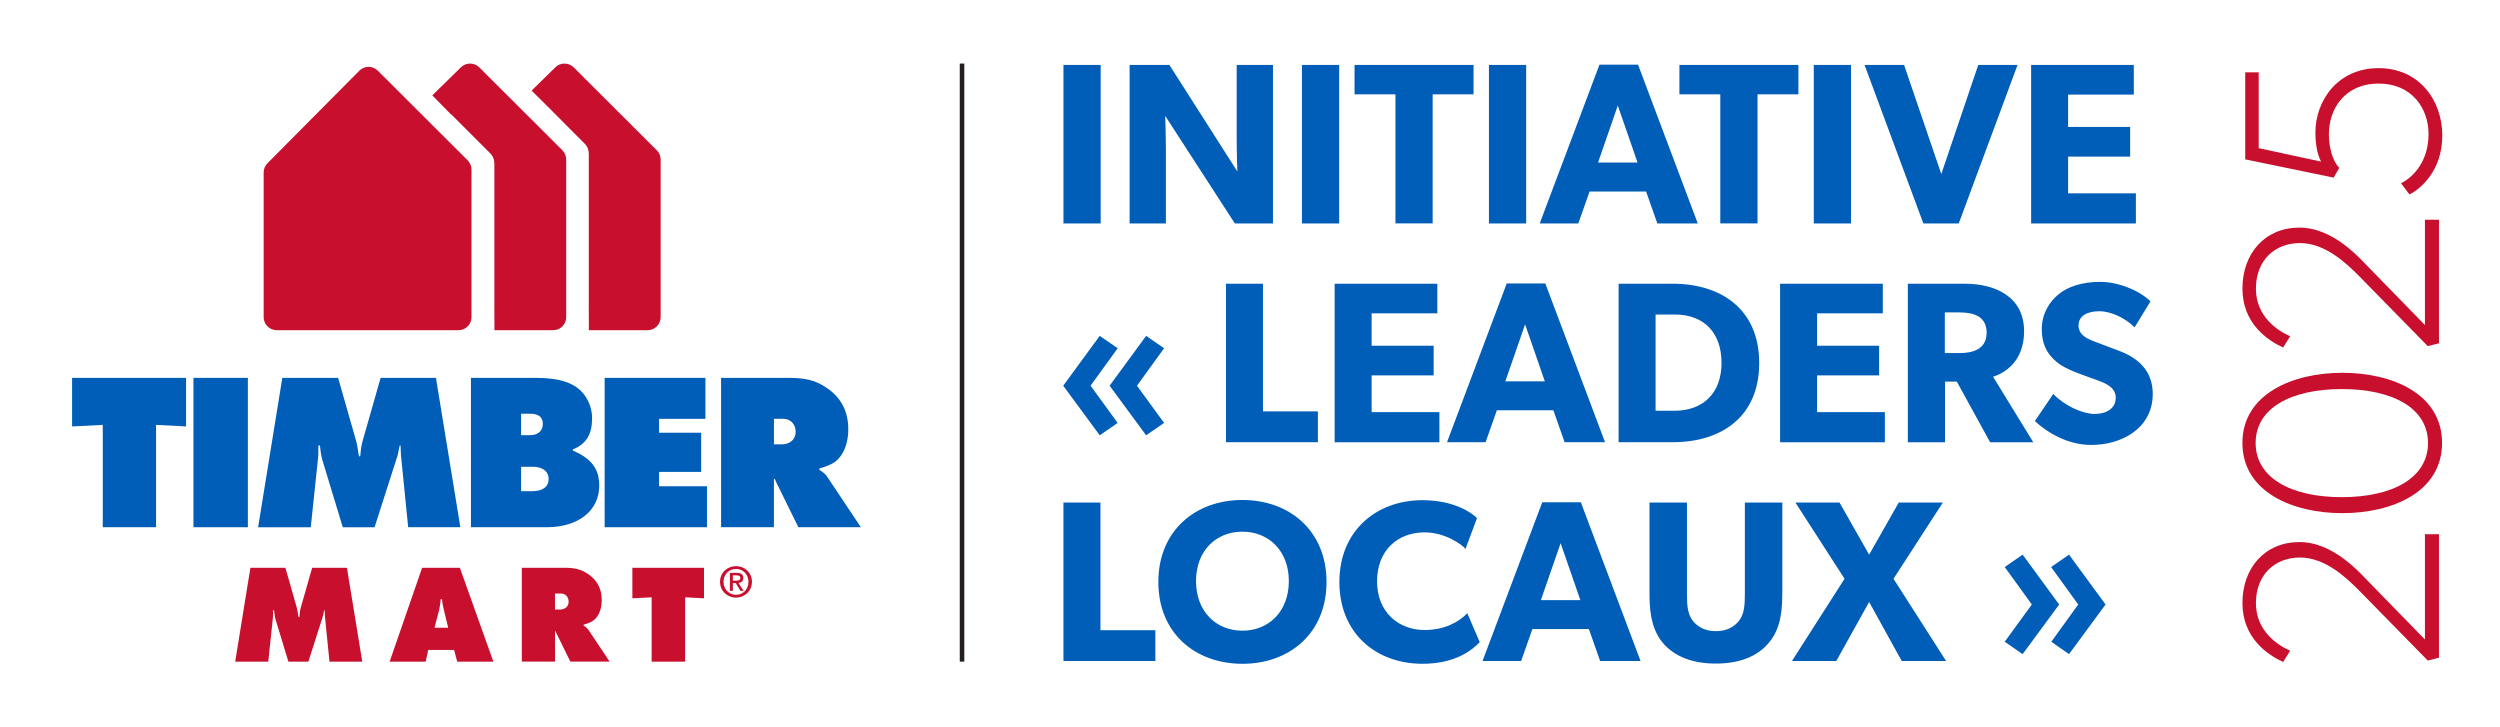 <?xml version="1.0" encoding="UTF-8"?> <svg xmlns="http://www.w3.org/2000/svg" xmlns:i="http://ns.adobe.com/AdobeIllustrator/10.0/" id="Layer_1" version="1.1" viewBox="0 0 1100 320"><defs><style> .st0 { fill: #231f20; } .st1 { fill: #005eb8; } .st2 { fill: #c8102e; } </style></defs><g><path class="st2" d="M201.74,145.28h-79.98c-3.17,0-5.75-2.56-5.75-5.73v-63.68c0-1.51.61-2.96,1.67-4.04l40.43-40.72c1.07-1.08,2.52-1.69,4.05-1.7h.01c1.52,0,2.98.61,4.05,1.68l39.56,39.47c1.08,1.09,1.68,2.54,1.68,4.07v64.93c0,3.17-2.57,5.73-5.73,5.73"></path><polygon class="st1" points="31.72 166.26 31.72 187.64 45.22 186.95 45.22 231.98 68.67 231.98 68.67 186.95 81.87 187.64 81.87 166.26 31.72 166.26"></polygon><rect class="st1" x="85.12" y="166.26" width="23.94" height="65.72"></rect><path class="st1" d="M124.24,166.26h24.53l7.69,26.9c.59,1.87.89,3.65,1.47,7.59h.59c.3-3.55.49-5.03,1.28-7.59l7.68-26.9h24.34l10.74,65.72h-22.96l-2.95-29.46c-.3-2.36-.3-3.64-.4-6.5h-.39c-.69,3.45-.89,4.53-1.29,5.52l-9.75,30.45h-13.99l-8.77-28.87c-.59-1.77-.89-3.35-1.28-7.09h-.69c0,3.15,0,4.04-.1,5.12l-3.25,30.84h-23.16l10.64-65.72Z"></path><path class="st1" d="M235.89,166.26c10.54,0,17.34,2.36,21.08,7.29,2.27,2.96,3.55,6.7,3.55,10.34,0,7.29-2.47,11.33-8.47,13.89v.49c8.17,3.45,11.62,8.08,11.62,15.37,0,11.04-9.16,18.33-23.05,18.33h-33.41v-65.72h28.68ZM233.13,191.48c3.55,0,5.71-1.87,5.71-4.92s-1.77-4.53-5.81-4.53h-3.75v9.46h3.84ZM234.12,216.12c4.72,0,7.29-1.97,7.29-5.42,0-3.25-2.66-5.32-6.9-5.32h-5.22v10.74h4.83Z"></path><polygon class="st1" points="266.04 166.26 310.39 166.26 310.39 184.29 289.99 184.29 289.99 190.4 308.51 190.4 308.51 207.64 289.99 207.64 289.99 213.95 311.07 213.95 311.07 231.98 266.04 231.98 266.04 166.26"></polygon><path class="st1" d="M317.28,166.26h29.66c7.09,0,11.43.98,15.76,3.74,7.1,4.33,10.55,10.64,10.55,18.92,0,5.12-1.48,9.75-4.14,12.71-1.67,1.97-4.04,3.15-8.57,4.53v.59c1.87,1.18,2.65,1.87,3.45,3.05l14.78,22.17h-27.49l-9.46-19.21c-.49-.99-.59-1.18-.89-2.07l-.4.2v21.09h-23.25v-65.72ZM343.79,195.52c3.84,0,6.3-2.17,6.3-5.52s-2.27-5.72-5.42-5.72h-4.13v11.23h3.25Z"></path><path class="st2" d="M322.45,255.48h1.46c.97,0,1.81-.1,1.81-1.24,0-.96-.94-1.1-1.7-1.1h-1.57v2.34ZM322.45,256.55v3.42h-1.29v-7.91h2.98c1.93,0,2.91.67,2.91,2.28,0,1.42-.89,2.02-2.11,2.18l2.24,3.45h-1.4l-2.04-3.42h-1.27ZM323.87,250.33c-3.11,0-5.51,2.43-5.51,5.66s2.4,5.72,5.51,5.72,5.45-2.43,5.45-5.72-2.41-5.66-5.45-5.66M323.87,262.94c-3.8,0-7.06-2.85-7.06-6.95s3.26-6.89,7.06-6.89,6.99,2.84,6.99,6.89-3.25,6.95-6.99,6.95"></path><path class="st2" d="M110.16,249.82h15.42l4.83,16.91c.37,1.18.56,2.29.93,4.77h.37c.19-2.23.31-3.16.81-4.77l4.83-16.91h15.3l6.75,41.3h-14.43l-1.86-18.51c-.18-1.48-.18-2.29-.25-4.09h-.24c-.44,2.17-.56,2.85-.81,3.47l-6.13,19.13h-8.79l-5.51-18.14c-.37-1.12-.55-2.11-.8-4.46h-.44c0,1.98,0,2.54-.06,3.22l-2.04,19.38h-14.55l6.69-41.3Z"></path><path class="st2" d="M187.29,291.12h-15.85l14.3-41.3h16.6l14.74,41.3h-15.91l-1.36-5.14h-11.39l-1.12,5.14ZM197.2,276.19l-1.92-7.92c-.56-2.48-.62-2.72-.8-4.64h-.56c-.31,2.54-.43,3.65-.68,4.64l-2.04,7.92h6Z"></path><path class="st2" d="M229.58,249.82h18.64c4.46,0,7.18.62,9.91,2.35,4.46,2.72,6.63,6.69,6.63,11.89,0,3.22-.93,6.13-2.6,7.99-1.06,1.23-2.54,1.98-5.39,2.84v.37c1.18.74,1.67,1.18,2.17,1.92l9.29,13.93h-17.27l-5.94-12.07c-.31-.62-.37-.74-.56-1.3l-.25.12v13.25h-14.61v-41.3ZM246.24,268.21c2.41,0,3.96-1.36,3.96-3.47s-1.42-3.59-3.41-3.59h-2.6v7.06h2.05Z"></path><polygon class="st2" points="278.24 249.82 278.24 263.25 286.72 262.82 286.72 291.12 301.46 291.12 301.46 262.82 309.76 263.25 309.76 249.82 278.24 249.82"></polygon><path class="st2" d="M247.47,66.13l-36.58-36.49c-1.08-1.08-2.54-1.67-4.06-1.67h-.02c-1.52,0-2.98.61-4.06,1.7l-12.54,12.29,8.25,8.41.07-.08,17.31,17.33c1.09,1.08,1.68,2.54,1.68,4.51v61.69h-.01v2.54s.01.5.01.5v.09l.02,4.76v3.57h25.86c3.16,0,5.73-2.56,5.73-5.73v-69.35c0-1.53-.61-2.99-1.68-4.06"></path><path class="st2" d="M289.01,66.13l-36.58-36.49c-1.08-1.08-2.54-1.67-4.05-1.67h-.02c-1.52,0-2.98.61-4.06,1.7l-10.4,10.19,7.08,7.02,1.66,1.66,14.75,14.82c1.08,1.08,1.68,2.54,1.68,4.51v65.95h-.01v2.54s.01.5.01.5v.09h0l.02,4.76v3.57h25.86c3.16,0,5.74-2.56,5.74-5.73v-69.35c0-1.53-.61-2.99-1.68-4.06"></path></g><rect class="st0" x="422.29" y="27.97" width="2.01" height="263.15"></rect><path class="st1" d="M906.03,265.98l-16.07-21.94-7.88,5.46,11.93,16.48-11.93,16.38,7.88,5.46,16.07-21.83ZM926.44,265.98l-16.07-21.94-7.88,5.46,11.93,16.48-11.83,16.38,7.78,5.46,16.07-21.83ZM856.29,290.85l-23.15-36.19,21.73-33.56h-19.41l-13.04,22.95-13.04-22.95h-19.41l21.63,33.56-23.15,36.19h19.51l14.46-25.98,14.35,25.98h19.51ZM784.22,261.74v-40.64h-16.48v40.64c0,4.95-.4,8.79-2.73,11.62-2.22,2.63-5.46,4.35-10.01,4.35s-7.78-1.72-10.01-4.35c-2.33-2.83-2.73-6.67-2.73-11.62v-40.64h-16.48v40.64c0,9.8,1.72,16.58,6.57,21.94,4.95,5.26,12.43,8.29,22.64,8.29s17.69-3.03,22.54-8.29c4.95-5.36,6.67-12.13,6.67-21.94M695.37,264.06h-17.39l8.69-25.07,8.69,25.07ZM721.85,290.85l-26.28-69.85h-16.98l-26.28,69.85h16.98l4.95-14.05h24.87l4.95,14.05h17.79ZM651.09,282.56l-5.46-12.74c-3.84,3.94-10.11,7.38-18.8,7.38-11.42,0-20.92-7.78-20.92-21.43s9.1-21.53,20.92-21.53c9.2,0,16.68,5.56,17.99,7.28l5.06-13.55c-1.82-1.92-9.6-7.89-23.96-7.89-20.32,0-36.59,13.44-36.59,35.99s16.07,35.99,36.59,35.99c14.25,0,21.63-5.86,25.17-9.5M567.09,255.67c0,13.34-8.79,21.83-20.42,21.83s-20.42-8.49-20.42-21.83,8.79-21.73,20.42-21.73,20.42,8.49,20.42,21.73M583.67,256.08c0-22.54-16.28-36.09-37-36.09s-37,13.54-37,36.09,16.28,35.99,37,35.99,37-13.44,37-35.99M508.36,290.85v-13.55h-24.16v-56.2h-16.28v69.75h40.43Z"></path><path class="st1" d="M947.21,173.35c0-10.11-6.27-15.87-15.16-19.11-2.22-.91-7.38-2.73-10.41-3.94-3.13-1.21-7.08-2.83-7.08-7.08s3.84-6.27,9.1-6.27,11.52,3.03,15.57,7.08l6.97-11.42c-4.75-4.75-14.05-8.59-22.14-8.59s-14.46,2.22-18.4,5.56c-4.04,3.34-7.28,8.59-7.28,15.26s2.43,10.61,5.46,13.44c3.03,2.93,6.57,4.25,8.29,5.05,2.33,1.01,7.58,2.83,10.61,3.94,3.03,1.11,8.19,2.93,8.19,7.68s-4.04,7.18-9.3,7.18-13.14-3.54-18.2-8.79l-8.09,11.93c5.66,5.26,14.66,10.51,24.77,10.51,13.54,0,27.09-7.38,27.09-22.44M874.12,146.36c0,7.18-5.86,9-11.93,9h-6.47v-17.89h6.47c6.06,0,11.93,1.62,11.93,8.9M894.64,194.58l-17.69-28.81c5.16-1.62,13.65-6.77,13.65-20.01,0-15.26-12.74-20.92-26.08-20.92h-25.07v69.75h16.38v-26.69h5.16l14.66,26.69h19ZM829.34,194.58v-13.24h-29.82v-16.17h27.29v-13.04h-27.29v-14.25h28.91v-13.04h-45.19v69.75h46.1ZM757.47,159.7c0,12.94-7.78,21.03-20.72,21.03h-8.29v-42.35h8.29c13.24,0,20.72,8.19,20.72,21.33M774.05,159.7c0-23.25-16.27-34.87-38.21-34.87h-23.65v69.75h23.65c22.04,0,38.21-11.52,38.21-34.88M679.74,167.79h-17.39l8.69-25.07,8.69,25.07ZM706.22,194.58l-26.28-69.85h-16.98l-26.28,69.85h16.98l4.95-14.05h24.87l4.95,14.05h17.79ZM633.34,194.58v-13.24h-29.82v-16.17h27.29v-13.04h-27.29v-14.25h28.91v-13.04h-45.18v69.75h46.09ZM579.87,194.58v-13.55h-24.16v-56.2h-16.28v69.75h40.43ZM491.78,186.09l-11.93-16.38,11.93-16.48-7.89-5.46-16.07,21.94,16.07,21.83,7.89-5.46ZM512.2,186.09l-11.93-16.38,11.93-16.48-7.89-5.46-16.07,21.94,16.07,21.83,7.89-5.46Z"></path><path class="st1" d="M939.79,98.31v-13.24h-29.82v-16.17h27.29v-13.04h-27.29v-14.25h28.91v-13.04h-45.18v69.75h46.09ZM887.73,28.56h-17.29l-16.27,48.02-16.38-48.02h-17.39l25.88,69.75h15.57l25.88-69.75ZM814.44,28.56h-16.38v69.75h16.38V28.56ZM791.3,41.5v-12.94h-52.36v12.94h17.99v56.81h16.38v-56.81h17.99ZM720.53,71.52h-17.39l8.69-25.07,8.69,25.07ZM747.02,98.31l-26.28-69.85h-16.98l-26.28,69.85h16.98l4.95-14.05h24.87l4.95,14.05h17.79ZM671.51,28.56h-16.38v69.75h16.38V28.56ZM648.36,41.5v-12.94h-52.36v12.94h17.99v56.81h16.38v-56.81h17.99ZM589.23,28.56h-16.38v69.75h16.38V28.56ZM560.11,98.31V28.56h-15.97v31.64c0,7.38.3,15.26.3,15.26l-29.92-46.9h-17.49v69.75h15.97v-31.54c0-7.38-.3-15.77-.3-15.77l30.63,47.31h16.78ZM484.3,28.56h-16.38v69.75h16.38V28.56Z"></path><g><path class="st2" d="M1011.99,245.31c-11.12,0-19.39,7.66-19.39,20.01s9.51,18.53,15.07,21l-3.09,4.94c-6.79-3.09-17.91-10.5-17.91-25.94s9.88-26.81,25.08-26.81,26.81,13.84,31.13,18.16l24.09,24.71v-46.33h6.18v54.36l-4.94,1.23-30.27-30.88c-5.56-5.56-14.82-14.45-25.94-14.45Z"></path><path class="st2" d="M1030.64,225.79c-21.99,0-43.98-9.39-43.98-30.88s21.99-30.88,43.98-30.88,43.86,9.27,43.86,30.88-21.99,30.88-43.86,30.88ZM1030.4,171.19c-22.24,0-37.92,8.28-37.92,23.72s15.69,23.84,37.92,23.84,37.92-8.4,37.92-23.84-15.69-23.72-37.92-23.72Z"></path><path class="st2" d="M1011.99,106.95c-11.12,0-19.39,7.66-19.39,20.01s9.51,18.53,15.07,21l-3.09,4.94c-6.79-3.09-17.91-10.5-17.91-25.94s9.88-26.81,25.08-26.81,26.81,13.84,31.13,18.16l24.09,24.71v-46.33h6.18v54.36l-4.94,1.24-30.27-30.88c-5.56-5.56-14.82-14.45-25.94-14.45Z"></path><path class="st2" d="M1068.57,59.01c0-11.12-7.17-22.24-21.99-22.24s-21.87,11.12-21.87,22.24c0,5.56,1.48,11.74,4.57,14.82l-2.47,4.32-38.91-8.03V31.83h5.93v33.35l27.42,5.93c-1.85-3.71-2.47-8.4-2.47-12.72,0-14.21,9.88-28.41,27.79-28.41s28.04,14.21,28.04,29.65-9.51,23.47-14.45,25.94l-3.71-4.94c6.18-3.09,12.11-10.5,12.11-21.62Z"></path></g></svg> 